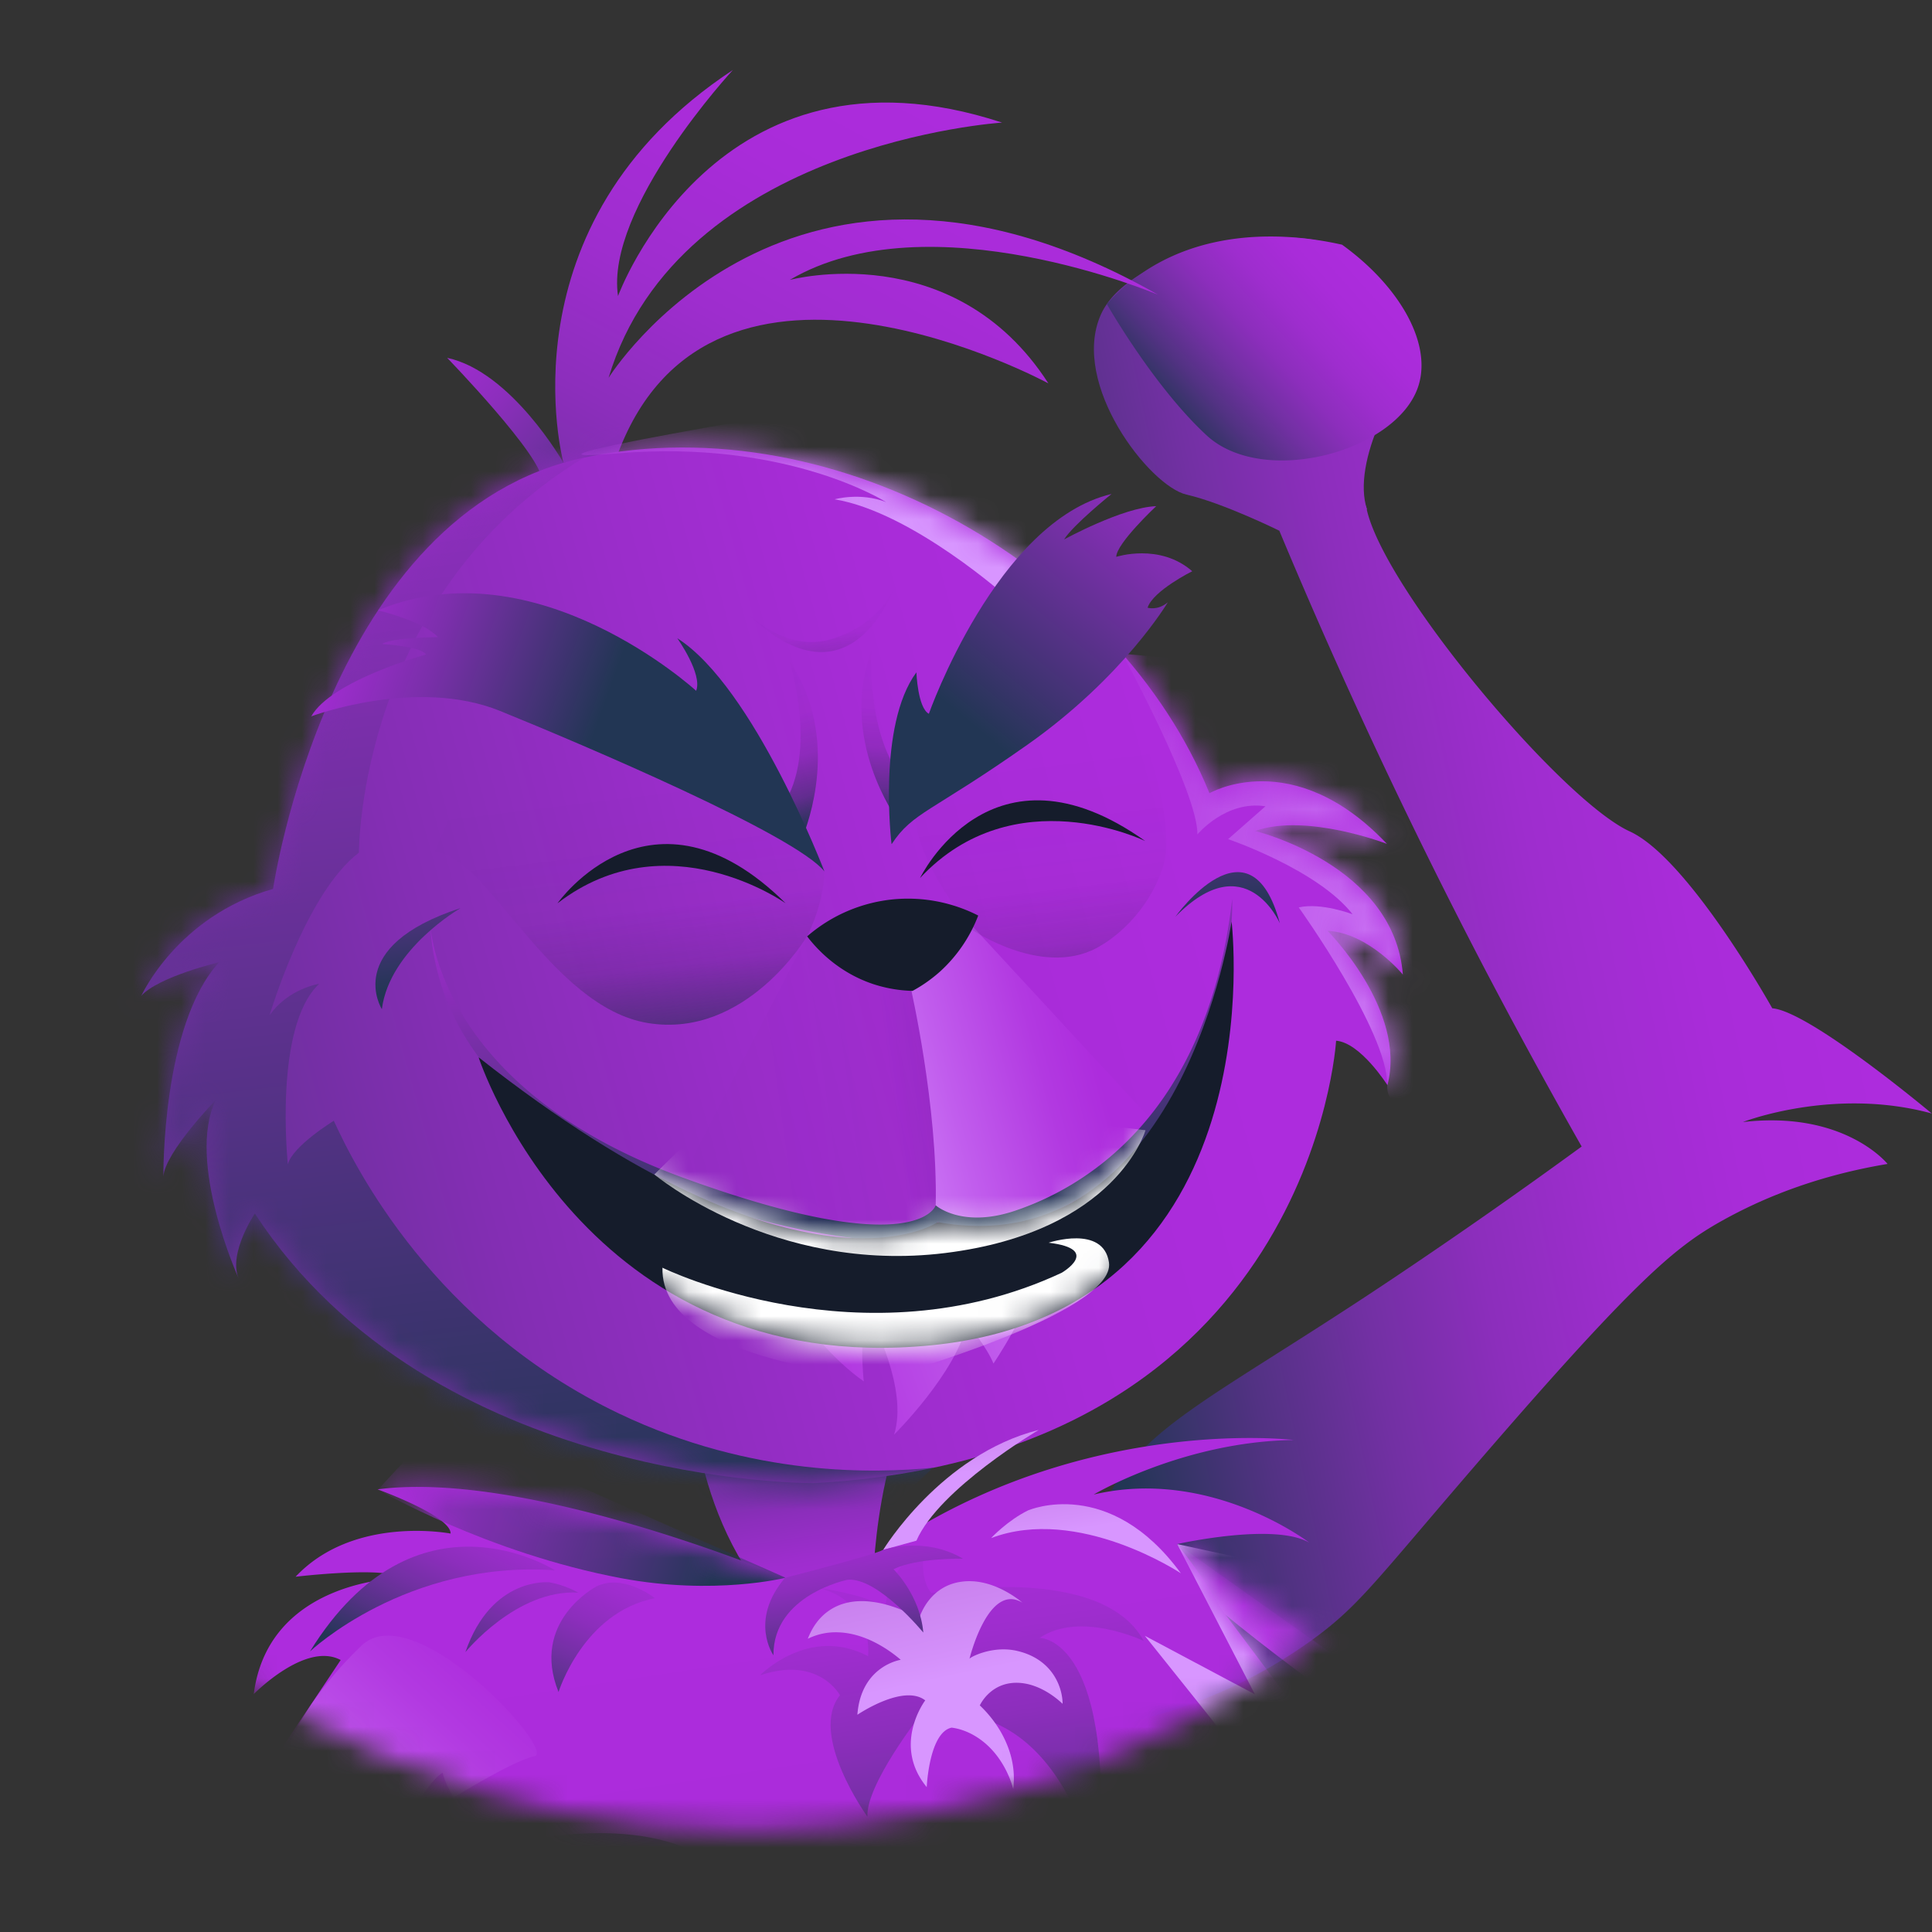 <svg xmlns="http://www.w3.org/2000/svg" xmlns:xlink="http://www.w3.org/1999/xlink" fill="none" viewBox="0 0 80 80">
  <rect x="0" y="0" width="80" height="80" fill="#333333" stroke="none"/>
  <defs>
    <path id="reuse-0" fill="#fff" d="M33.69 61.414s-15.77.124-23.138-11.165c0 0-1.102 1.636-.676 2.676 0 0-2.177-4.827-.942-7.378 0 0-2.089 2.151-2.169 3.164 0 0-.07-6.284 2.311-8.87 0 0-2.524.604-3.226 1.395 0 0 1.493-3.307 5.457-4.427 0 0 2.285-15.653 12.907-17.866 10.613-2.214 22.16 4.764 25.867 13.902 0 0 3.449-2.018 7.35 2.098 0 0-3.35-1.29-5.457-.534 0 0 5.76 1.396 6.116 5.947 0 0-1.414-1.725-3.12-1.814 0 0 3.297 3.298 2.48 6.392 0 0-1.111-1.76-2.125-1.84 0 0-.995 17.2-21.635 18.32Z"/>
  </defs>
  <g clip-path="url(#a)">
    <path fill="url(#b)" d="M46.008 71.493c2.178-.444 5.271-1.386 8.302-3.573 1.69-1.218 2.418-2.142 5.218-5.422 7.973-9.342 9.716-10.791 11.742-11.93 1.44-.808 3.698-1.84 6.89-2.372 0 0-1.778-2.223-5.992-1.734 0 0 3.751-1.467 7.822-.355 0 0-5.048-4.231-6.604-4.356 0 0-3.467-6.213-5.902-7.324-2.818-1.29-10.151-10-10.89-13.334-.4-1.777-3.617.89-3.617.89a233.71 233.71 0 0 0 8.436 18.008 251.176 251.176 0 0 0 4.08 7.484 234.375 234.375 0 0 1-7.556 5.29c-7.84 5.27-10.889 6.328-12.311 9.795-.649 1.582-1.28 4.436.364 8.942l.018-.009Z"/>
    <path fill="url(#c)" d="M52.987 21.982s-2.338-1.155-3.858-1.502-4.818-4.569-3.547-7.449c1.271-2.871 8.534-4.053 10.222-2.533 1.69 1.52 1.947 5.582 1.352 6.933-.596 1.351-.871 2.702-.551 3.662l-3.618.89Z"/>
    <path fill="url(#d)" d="M55.572 10.133c2.311 1.663 3.698 3.991 3.182 5.778-.79 2.756-6.417 4.311-8.79 2.116-2.196-2.027-4.134-5.44-4.134-5.44a7.937 7.937 0 0 1 1.333-1.191c3.183-2.267 7.112-1.556 8.41-1.263Z"/>
    <mask id="e" width="78" height="78" x="-8" y="-2" maskUnits="userSpaceOnUse" style="mask-type:luminance">
      <path fill="#fff" d="M30.934 75.796c21.335 0 38.631-17.296 38.631-38.631 0-21.336-17.296-38.632-38.631-38.632-21.336 0-38.631 17.296-38.631 38.632 0 21.335 17.295 38.63 38.63 38.63Z"/>
    </mask>
    <g mask="url(#e)">
      <path fill="url(#f)" d="M48.746 63.938s21.022 14.978 25.138 17.298c4.115 2.32 7.502 3.689 7.502 3.689s-4.675.186-6.88-.391c0 0 2.311 2.026 3.511 2.195 0 0-3.35.391-4.71.711 0 0-3.272 4.374-5.44 5.413-2.17 1.032-9.512 7.014-10.232 8.481-.72 1.475-2.16-2.72-2.16-2.72s4.418-5.023 6.222-8.587c1.813-3.565 4.631-7.289 4.631-7.289s-12.355-5.653-13.849-5.431c-1.493.222-3.724-13.369-3.724-13.369h-.009Z"/>
      <mask id="g" width="34" height="39" x="48" y="63" maskUnits="userSpaceOnUse" style="mask-type:luminance">
        <path fill="#fff" d="M48.746 63.938s21.022 14.978 25.138 17.298c4.115 2.32 7.502 3.689 7.502 3.689s-4.675.186-6.88-.391c0 0 2.311 2.026 3.511 2.195 0 0-3.35.391-4.71.711 0 0-3.272 4.374-5.44 5.413-2.17 1.032-9.512 7.014-10.232 8.481-.72 1.475-2.16-2.72-2.16-2.72s4.418-5.023 6.222-8.587c1.813-3.565 4.631-7.289 4.631-7.289s-12.355-5.653-13.849-5.431c-1.493.222-3.724-13.369-3.724-13.369h-.009Z"/>
      </mask>
      <g mask="url(#g)">
        <path fill="url(#h)" d="M81.376 84.925s-6.746-.81-11.502-2.73l2.525-.381s-6.925-1.885-11.414-4.587c0 0 3.378.284 4.516.107 0 0-18.142-11.645-19.013-14.987-.871-3.342 19.92-.436 19.92-.436l14.968 23.005v.009Z"/>
      </g>
      <path fill="url(#i)" d="M28.613 56.462s-.302 5.77 3.405 10.01l4.115-.623s.072-6.942 2.81-9.084c2.737-2.151-10.33-.303-10.33-.303Z"/>
      <path fill="url(#j)" d="M53.36 73.236c-.116-.374-.24-.756-.365-1.12l3.503 2.418-5.92-7.903a19.668 19.668 0 0 0-1.84-2.693s4.008-.907 5.475-.062c0 0-4.08-3.13-8.924-1.991 0 0 3.697-2.196 8.284-2.258 0 0-9.538-1.165-17.991 5.262l-3.075.436s-10.64-4.48-16.872-3.654c0 0 3.04 1.094 3.023 1.831 0 0-4-.782-6.418 1.787 0 0 3.813-.453 4.355.062 0 0-5.475.027-6.088 4.8 0 0 2.142-2.195 3.6-1.413 0 0-14.48 21.787-16.303 23.467-1.822 1.68-6.658 4.622-6.658 4.622s5.663-.587 7.77-2.116c0 0-1.68 2.125-3.405 3.12 0 0 4.382-.195 5.813-.88 0 0-1.084 1.236-2.266 1.814 0 0 6.488 1.36 9.315 1.466 2.827.107 21.307 6.462 21.733 7.067.427.604 4.765-2.525 4.765-2.525s-9.573-3.626-16.098-7.386c-6.515-3.76-9.964-6.65-11.182-7.2 0 0 10.658-13.05 14.32-14 0 0 12.284 13.582 12.4 17.44 0 0 .4-.445.435-1.093 0 0 4.276 7.066 4.285 9.742 0 2.675-1.662 9.342-3.662 11.12 0 0 2.39-.56 3.297-2.036l-1.804 5.289 1.92-1.431s4.587 5.591 6.436 4.978c1.848-.614 4.008-4.889 4.008-4.889s-.035 3.875-.657 4.835c.533-.711 4.186-5.742 4.4-8.809.23-3.315 1.92-10.248 1.92-10.248l.382 2.551s1.164-5.53 1.093-8.258c-.053-1.778-.15-10.809-2.258-19.351l1.45.515c-.525-.853-1.458-2.222-2.223-3.306h.027Z"/>
      <path fill="url(#k)" d="M38.577 65.965s7.013-1.29 8.782 1.982c0 0-2.631-1.262-4.311-.125 0 0 3.28-.053 2.4 10.072 0 0-1.236-7.85-7.333-6.88 0 0-2.267 2.888-2.196 4.213 0 0-2.453-3.396-1.138-5.031 0 0-.87-1.645-3.306-.827 0 0 2.017-2.08 4.47-.791 0 0 .32-2.596-2.613-2.925 0 0 2.738.365 3.316.943 0 0 .169-1.911 1.644-2.463 0 0-.284 1.147.276 1.84l.009-.008Z"/>
      <path fill="url(#l)" d="M23.333 19.165S20.64 9.289 30.347 2.898c0 0-5.298 5.724-4.756 9.36 0 0 4.044-11.076 15.902-7.182 0 0-13.378.862-16.293 10.569 0 0 7.52-12.09 22.756-3.44 0 0-9.476-4.018-15.254-.614 0 0 6.773-1.822 10.711 4.285 0 0-13.902-7.547-17.822 2.897l-2.258.392Z"/>
      <path fill="url(#m)" d="M23.333 19.165s-2.15-3.778-4.817-4.347c0 0 4 4.133 3.92 5.084l.897-.738Z"/>
      <path fill="url(#n)" d="M33.69 61.414s-15.77.124-23.138-11.165c0 0-1.102 1.636-.676 2.676 0 0-2.177-4.827-.942-7.378 0 0-2.089 2.151-2.169 3.164 0 0-.07-6.284 2.311-8.87 0 0-2.524.604-3.226 1.395 0 0 1.493-3.307 5.457-4.427 0 0 2.285-15.653 12.907-17.866 10.613-2.214 22.16 4.764 25.867 13.902 0 0 3.449-2.018 7.35 2.098 0 0-3.35-1.29-5.457-.534 0 0 5.76 1.396 6.116 5.947 0 0-1.414-1.725-3.12-1.814 0 0 3.297 3.298 2.48 6.392 0 0-1.111-1.76-2.125-1.84 0 0-.995 17.2-21.635 18.32Z"/>
      <path fill="url(#o)" d="M38.747 49.911s.053-6.4-1.13-9.244c-1.181-2.845-4.195-1.902-4.195-1.902l-5.164 9.99 4.293 1.912 4.169.578s1.947-.143 2.027-1.334Z"/>
      <path fill="url(#p)" d="M37.707 40.88s1.129 4.907 1.04 9.04c0 0 2.098 2.57 6.978-1.493l2.053-1.947-7.555-8.177-2.516 2.577Z"/>
      <path fill="url(#q)" d="M40.248 38.498s3.058 2.089 5.36.64c0 0 1.778-.96 2.533-3.191.756-2.231-1.493-7.733-2.346-8.569-.543-.533-6.311 2.071-7.76 5.529-.827 1.964 2.222 5.591 2.222 5.591h-.009Z"/>
      <path fill="url(#r)" d="M33.288 34.533c.08-.284 1.583-3.91-.604-7.182 0 0 1.306 4.09-.453 6.25l1.057.924v.008Z"/>
      <path fill="url(#s)" d="M37.218 34.053c-.142-.257-2.47-3.413-1.138-7.11 0 0-.284 4.284 1.947 5.964l-.8 1.155-.009-.008Z"/>
      <path fill="#151C2B" d="M37.795 41.031a5.702 5.702 0 0 1-1.67-.293c-1.459-.498-2.33-1.476-2.703-1.965a6.39 6.39 0 0 1 3.609-1.537 6.403 6.403 0 0 1 3.475.675 6.045 6.045 0 0 1-1.582 2.32c-.4.356-.791.613-1.138.8h.01Z"/>
      <path fill="url(#t)" d="M33.421 38.764s-2.515 4.25-6.578 3.6c-4.062-.648-6.71-7.004-8.835-7.093 0 0 2.587-6.995 6.16-6.844 3.573.15 10.026 6.24 9.973 7.67-.053 1.432-.72 2.667-.72 2.667Z"/>
      <mask id="u" width="54" height="44" x="5" y="18" maskUnits="userSpaceOnUse" style="mask-type:luminance">
        <use xlink:href="#reuse-0"/>
      </mask>
      <g mask="url(#u)">
        <path fill="url(#v)" d="M38.64 60.774c-2.338.23-7.45.409-13.005-2.24-7.653-3.654-10.924-10.178-11.813-12.125 0 0-1.716 1.05-1.902 1.805 0 0-.605-5.698 1.297-7.476 0 0-1.27.187-2.053 1.298 0 0 1.502-5.076 3.698-6.729 0 0-.053-10.676 9.342-16.373 9.396-5.698-22.08 4.195-22.08 4.195L.195 49.645l12 13.662 22.65 1.022 3.795-3.555Z"/>
      </g>
      <mask id="w" width="54" height="44" x="5" y="18" maskUnits="userSpaceOnUse" style="mask-type:luminance">
        <use xlink:href="#reuse-0"/>
      </mask>
      <g mask="url(#w)">
        <path fill="url(#x)" d="M46.48 27.085s3.129 5.75 3.102 7.466c0 0 1.182-1.422 2.818-1.164l-1.547 1.36s3.715 1.262 5.155 3.111c0 0-1.306-.498-2.23-.284 0 0 3.688 5.146 3.662 7.342-.027 2.195 3.297-2.17 3.297-2.17l-3.76-14.692-10.506-.987.009.018Z"/>
        <path fill="url(#y)" d="M41.742 24.765s-3.964-3.556-7.182-4.09c0 0 1.058-.302 2.133.116 0 0-4.088-2.613-11.11-2.018-7.023.587 12.79-2.613 12.79-2.613l5.93 7.449-2.56 1.156Z"/>
      </g>
      <path fill="url(#z)" d="M36.915 34.934s-.596-4.89 1.031-7.094c0 0 .053 1.467.516 1.716 0 0 2.809-7.974 7.564-9.102 0 0-1.609 1.297-1.964 1.884 0 0 2.426-1.333 3.813-1.378 0 0-1.653 1.547-1.653 2.098 0 0 1.795-.587 3.146.596 0 0-1.626.808-1.849 1.51 0 0 .41.134.836-.222 0 0-1.831 3.094-5.822 5.903-3.991 2.809-4.73 2.773-5.61 4.106l-.008-.017Z"/>
      <path fill="url(#A)" d="M34.142 36.098s-2.916-7.645-6.098-9.671c0 0 1.058 1.484.782 2.178 0 0-6.613-6.063-13.173-3.334 0 0 1.893.453 2.48 1.111 0 0-1.902.01-2.311.285 0 0 1.627.098 1.813.435 0 0-3.902 1.067-4.746 2.56 0 0 4.346-1.635 7.822-.222 3.475 1.413 12.222 5.129 13.431 6.649v.009Z"/>
      <path fill="url(#B)" d="M17.795 38.089s.089 6.871 10.462 10.667c9.751 3.564 10.489 1.155 10.489 1.155s1.076.96 3.262.231c2.72-.906 7.974-3.804 9.014-12.915 0 0 .364 10.018-8.231 13.306a6.074 6.074 0 0 1-1.636.374c-.782.07-1.84.08-2.32-.311 0 0-.498.63-1.68.773-1.965.24-18.916-2.231-19.351-13.28h-.01Z"/>
      <path fill="url(#C)" d="M15.812 41.787S14.16 39.2 19.075 37.6c0 0-2.943 1.689-3.263 4.187Z"/>
      <path fill="url(#D)" d="M48.666 37.965s3.102-4.338 4.329.266c0 0-1.404-3.262-4.329-.267Z"/>
      <path fill="url(#E)" d="M45.413 50.551s-4.8 4.542-14.151 1.05c0 0 1.955 3.804 4.506 5.6 0 0-.275-2.41.312-2.57 0 0 1.546 2.871.942 4.774 0 0 2.569-2.543 3.03-4.623 0 0 .836 1.04 1.085 1.68 0 0 1.547-2.293 1.458-3.129 0 0 .72.25.818 1.04 0 0 1.982-1.884 2-3.822Z"/>
      <path fill="url(#F)" d="M30.417 24.845s1.787 2.275 3.982 1.626c2.196-.648 2.703-2.32 2.703-2.32s-1.947 5.92-6.694.694h.01Z"/>
      <mask id="G" width="66" height="62" x="-9" y="59" maskUnits="userSpaceOnUse" style="mask-type:luminance">
        <path fill="#fff" d="M53.36 73.236c-.116-.374-.24-.756-.365-1.12l3.503 2.418-5.92-7.903a19.668 19.668 0 0 0-1.84-2.693s4.008-.907 5.475-.062c0 0-4.08-3.13-8.924-1.991 0 0 3.697-2.196 8.284-2.258 0 0-9.538-1.165-17.991 5.262l-3.075.436s-10.64-4.48-16.872-3.654c0 0 3.04 1.094 3.023 1.831 0 0-4-.782-6.418 1.787 0 0 3.813-.453 4.355.062 0 0-5.475.027-6.088 4.8 0 0 2.142-2.195 3.6-1.413 0 0-14.48 21.787-16.303 23.467-1.822 1.68-6.658 4.622-6.658 4.622s5.663-.587 7.77-2.116c0 0-1.68 2.125-3.405 3.12 0 0 4.382-.195 5.813-.88 0 0-1.084 1.236-2.266 1.814 0 0 6.488 1.36 9.315 1.466 2.827.107 21.307 6.462 21.733 7.067.427.604 4.765-2.525 4.765-2.525s-9.573-3.626-16.098-7.386c-6.515-3.76-9.964-6.65-11.182-7.2 0 0 10.658-13.05 14.32-14 0 0 12.284 13.582 12.4 17.44 0 0 .4-.445.435-1.093 0 0 4.276 7.066 4.285 9.742 0 2.675-1.662 9.342-3.662 11.12 0 0 2.39-.56 3.297-2.036l-1.804 5.289 1.92-1.431s4.587 5.591 6.436 4.978c1.848-.614 4.008-4.889 4.008-4.889s-.035 3.875-.657 4.835c.533-.711 4.186-5.742 4.4-8.809.23-3.315 1.92-10.248 1.92-10.248l.382 2.551s1.164-5.53 1.093-8.258c-.053-1.778-.15-10.809-2.258-19.351l1.45.515c-.525-.853-1.458-2.222-2.223-3.306h.027Z"/>
      </mask>
      <g mask="url(#G)">
        <path fill="url(#H)" d="M21.92 76.196s6.515-1.458 8.702 2.178c2.187 3.635 3.644 11.777 3.644 11.777l.872-2.222S43.342 98.454 38 106.107L21.244 84.205l.667-8.01h.009Z"/>
        <path fill="url(#I)" d="m48.746 63.938 3.218 6.222-4.56-2.426 5.174 6.47-3.431-1.315s4.88 6.462 5.084 7.796c.204 1.333 1.378 18.808 1.378 18.808l-1.076-.737-.062 6.862 1.902.88 5.076-21.325-5.814-19.724-6.88-1.511h-.009Z"/>
        <path fill="url(#J)" d="M32.515 65.334s-2.934.737-6.783.017c-5.582-1.049-10.08-3.67-10.08-3.67l2.516-2.72 14.347 6.364v.008Z"/>
      </g>
      <path fill="url(#K)" d="M12.097 72.009s-1.733 4.044-1.573 5.458c0 0 1.707-2.24 3.405-3.13 0 0-.818 1.36-.48 1.912 0 0 1.706-1.627 3.013-2.293 0 0-.267 1.529-.071 2.195 0 0 1.289-2.4 1.938-2.746 0 0 .053.346.453 1.03 0 0 2.435-1.52 3.351-1.715.924-.187-4.978-6.667-7.164-4.578-2.187 2.09-2.88 3.858-2.88 3.858l.008.009Z"/>
      <path fill="url(#L)" d="M40.57 70.622c.053-.115.488-.95 1.537-.942.987.01 1.769.756 1.893.871 0-.204-.044-.702-.382-1.209-.507-.755-1.298-.933-1.52-.986-1.022-.231-1.973.284-1.955.338 0 0 .773-3.192 2.195-2.33-.16-.133-1.262-1.04-2.515-.87-1.307.168-1.716 1.36-1.76 1.52-.205-.116-2.25-1.298-3.698-.347-.516.338-.774.826-.916 1.191a2.603 2.603 0 0 1 1.254-.267c1.244.036 2.284.871 2.595 1.138 0 0-1.644.24-1.796 2.276 0 0 1.903-1.298 2.81-.596 0 0-1.387 1.831.062 3.591 0 0 .097-2.266 1.03-2.462.232.027.73.133 1.272.551.942.729 1.235 1.822 1.28 1.991a3.59 3.59 0 0 0-.142-1.52c-.33-1.049-1.014-1.724-1.236-1.938h-.009Z"/>
      <path fill="url(#M)" d="M22.978 65.022s-5.76-3.724-10.142 3.36c0 0 3.991-3.786 10.142-3.36Z"/>
      <path fill="url(#N)" d="M24.684 65.698s-2.738 1.44-1.556 4.364c0 0 1.023-3.306 3.991-3.884 0 0-1.315-1.049-2.435-.48Z"/>
      <path fill="url(#O)" d="M22.747 65.52s-2.391-.257-3.476 2.89c0 0 2.125-2.614 4.676-2.463 0 0-.569-.329-1.209-.427h.009Z"/>
      <path fill="url(#P)" d="M42.595 62.534s3.342-1.44 6.302 2.613c0 0-4.249-2.827-7.858-1.458 0 0 .676-.729 1.547-1.155h.009Z"/>
      <path fill="url(#Q)" d="M36.57 64.178s2.39-3.947 6.444-4.969c0 0-4.125 2.427-5.067 4.587l-1.387.382h.01Z"/>
      <path fill="url(#R)" d="M36.57 64.178s1.697-.587 3.306.364c0 0-1.911-.044-2.88.436 0 0 1.102 1.067 1.236 2.622 0 0-1.885-2.302-3.138-2.186 0 0-3.085.622-3.067 3.128 0 0-1.022-1.44.48-3.209 0 0 3.618-.924 4.062-1.155Z"/>
    </g>
    <path fill="#151C2B" d="M23.084 37.404s3.875-5.52 9.449 0c0 0-4.916-3.493-9.449 0ZM19.814 43.769s4.32 13.342 18.73 11.938c14.4-1.405 12.453-17.547 12.453-17.547s-2.071 14.249-12.17 12.445c0 0-5.501 3.83-19.012-6.827v-.009ZM38.098 36.356s2.933-6.072 9.324-1.53c0 0-5.422-2.648-9.324 1.53Z"/>
    <mask id="S" width="33" height="18" x="19" y="38" maskUnits="userSpaceOnUse" style="mask-type:luminance">
      <path fill="#fff" d="M19.814 43.769s4.32 13.342 18.73 11.938c14.4-1.405 12.453-17.547 12.453-17.547s-2.071 14.249-12.17 12.445c0 0-5.501 3.83-19.012-6.827v-.009Z"/>
    </mask>
    <g fill="#fff" mask="url(#S)">
      <path d="M27.094 48.631s4.924 4.133 12.044 3.254c7.111-.88 8.294-5.085 8.294-5.085l-16.498-1.938-3.84 3.77Z"/>
      <path d="M27.422 52.49s8.293 4.07 16.542.212c0 0 1.68-.977-.542-1.244 0 0 2.267-.756 2.498.818.302 2.097-9.245 4.773-9.245 4.773s-9.36-.551-9.244-4.56h-.01Z"/>
    </g>
  </g>
  <defs>
    <linearGradient id="b" x1="82.462" x2="43.742" y1="39.351" y2="47.484" gradientUnits="userSpaceOnUse">
      <stop offset=".14" stop-color="#AD2CDD"/>
      <stop offset=".3" stop-color="#A92CD9"/>
      <stop offset=".45" stop-color="#9E2DCE"/>
      <stop offset=".59" stop-color="#8C2EBC"/>
      <stop offset=".72" stop-color="#7230A3"/>
      <stop offset=".85" stop-color="#523283"/>
      <stop offset=".98" stop-color="#2A355C"/>
      <stop offset="1" stop-color="#223654"/>
    </linearGradient>
    <linearGradient id="c" x1="76.48" x2="37.751" y1="10.853" y2="18.987" gradientUnits="userSpaceOnUse">
      <stop offset=".14" stop-color="#AD2CDD"/>
      <stop offset=".3" stop-color="#A92CD9"/>
      <stop offset=".45" stop-color="#9E2DCE"/>
      <stop offset=".59" stop-color="#8C2EBC"/>
      <stop offset=".72" stop-color="#7230A3"/>
      <stop offset=".85" stop-color="#523283"/>
      <stop offset=".98" stop-color="#2A355C"/>
      <stop offset="1" stop-color="#223654"/>
    </linearGradient>
    <linearGradient id="d" x1="57.715" x2="48.772" y1="9.636" y2="17.68" gradientUnits="userSpaceOnUse">
      <stop offset=".14" stop-color="#AD2CDD"/>
      <stop offset=".3" stop-color="#A92CD9"/>
      <stop offset=".45" stop-color="#9E2DCE"/>
      <stop offset=".59" stop-color="#8C2EBC"/>
      <stop offset=".72" stop-color="#7230A3"/>
      <stop offset=".85" stop-color="#523283"/>
      <stop offset=".98" stop-color="#2A355C"/>
      <stop offset="1" stop-color="#223654"/>
    </linearGradient>
    <linearGradient id="f" x1="96.649" x2="36.025" y1="100.309" y2="75.983" gradientUnits="userSpaceOnUse">
      <stop offset=".14" stop-color="#AD2CDD"/>
      <stop offset=".3" stop-color="#A92CD9"/>
      <stop offset=".45" stop-color="#9E2DCE"/>
      <stop offset=".59" stop-color="#8C2EBC"/>
      <stop offset=".72" stop-color="#7230A3"/>
      <stop offset=".85" stop-color="#523283"/>
      <stop offset=".98" stop-color="#2A355C"/>
      <stop offset="1" stop-color="#223654"/>
    </linearGradient>
    <linearGradient id="h" x1="49.029" x2="93.799" y1="58.162" y2="92.956" gradientUnits="userSpaceOnUse">
      <stop stop-color="#AD2CDD"/>
      <stop offset=".19" stop-color="#B239E1"/>
      <stop offset=".54" stop-color="#C15DED"/>
      <stop offset="1" stop-color="#D896FF"/>
    </linearGradient>
    <linearGradient id="i" x1="35.983" x2="33.948" y1="70.362" y2="56.942" gradientUnits="userSpaceOnUse">
      <stop offset=".14" stop-color="#AD2CDD"/>
      <stop offset=".3" stop-color="#A92CD9"/>
      <stop offset=".45" stop-color="#9E2DCE"/>
      <stop offset=".59" stop-color="#8C2EBC"/>
      <stop offset=".72" stop-color="#7230A3"/>
      <stop offset=".85" stop-color="#523283"/>
      <stop offset=".98" stop-color="#2A355C"/>
      <stop offset="1" stop-color="#223654"/>
    </linearGradient>
    <linearGradient id="j" x1="18.763" x2="35.785" y1="52.258" y2="164.54" gradientUnits="userSpaceOnUse">
      <stop offset=".14" stop-color="#AD2CDD"/>
      <stop offset=".3" stop-color="#A92CD9"/>
      <stop offset=".45" stop-color="#9E2DCE"/>
      <stop offset=".59" stop-color="#8C2EBC"/>
      <stop offset=".72" stop-color="#7230A3"/>
      <stop offset=".85" stop-color="#523283"/>
      <stop offset=".98" stop-color="#2A355C"/>
      <stop offset="1" stop-color="#223654"/>
    </linearGradient>
    <linearGradient id="k" x1="37.552" x2="41.402" y1="56.287" y2="81.686" gradientUnits="userSpaceOnUse">
      <stop offset=".14" stop-color="#AD2CDD"/>
      <stop offset=".3" stop-color="#A92CD9"/>
      <stop offset=".45" stop-color="#9E2DCE"/>
      <stop offset=".59" stop-color="#8C2EBC"/>
      <stop offset=".72" stop-color="#7230A3"/>
      <stop offset=".85" stop-color="#523283"/>
      <stop offset=".98" stop-color="#2A355C"/>
      <stop offset="1" stop-color="#223654"/>
    </linearGradient>
    <linearGradient id="l" x1="43.47" x2="22.603" y1="-2.62" y2="35.922" gradientUnits="userSpaceOnUse">
      <stop offset=".15" stop-color="#AD2CDD"/>
      <stop offset=".31" stop-color="#A92CD9"/>
      <stop offset=".46" stop-color="#9E2DCE"/>
      <stop offset=".59" stop-color="#8C2EBC"/>
      <stop offset=".72" stop-color="#7230A3"/>
      <stop offset=".85" stop-color="#523283"/>
      <stop offset=".98" stop-color="#2A355C"/>
      <stop offset="1" stop-color="#223654"/>
    </linearGradient>
    <linearGradient id="m" x1="12.209" x2="26.168" y1="8.614" y2="22.485" gradientUnits="userSpaceOnUse">
      <stop offset=".15" stop-color="#AD2CDD"/>
      <stop offset=".31" stop-color="#A92CD9"/>
      <stop offset=".46" stop-color="#9E2DCE"/>
      <stop offset=".59" stop-color="#8C2EBC"/>
      <stop offset=".72" stop-color="#7230A3"/>
      <stop offset=".85" stop-color="#523283"/>
      <stop offset=".98" stop-color="#2A355C"/>
      <stop offset="1" stop-color="#223654"/>
    </linearGradient>
    <linearGradient id="n" x1="62.44" x2="-25.061" y1="31.343" y2="55.397" gradientUnits="userSpaceOnUse">
      <stop offset=".15" stop-color="#AD2CDD"/>
      <stop offset=".26" stop-color="#A82CD8"/>
      <stop offset=".37" stop-color="#9A2DCA"/>
      <stop offset=".5" stop-color="#842EB4"/>
      <stop offset=".63" stop-color="#643195"/>
      <stop offset=".76" stop-color="#3B346D"/>
      <stop offset=".83" stop-color="#223654"/>
    </linearGradient>
    <linearGradient id="o" x1="19.486" x2="48.051" y1="47.155" y2="43.189" gradientUnits="userSpaceOnUse">
      <stop offset=".28" stop-color="#151C2B" stop-opacity="0"/>
      <stop offset=".45" stop-color="#151D2C" stop-opacity=".01"/>
      <stop offset=".61" stop-color="#172031" stop-opacity=".029"/>
      <stop offset=".75" stop-color="#1A263A" stop-opacity=".152"/>
      <stop offset=".89" stop-color="#1D2D47" stop-opacity=".476"/>
      <stop offset="1" stop-color="#223654"/>
    </linearGradient>
    <linearGradient id="p" x1="50.886" x2="34.212" y1="41.76" y2="46.309" gradientUnits="userSpaceOnUse">
      <stop offset=".34" stop-color="#AD2CDD"/>
      <stop offset=".47" stop-color="#B239E1"/>
      <stop offset=".7" stop-color="#C15DED"/>
      <stop offset="1" stop-color="#D896FF"/>
    </linearGradient>
    <linearGradient id="q" x1="42.155" x2="44.199" y1="26.563" y2="43.327" gradientUnits="userSpaceOnUse">
      <stop offset=".28" stop-color="#151C2B" stop-opacity="0"/>
      <stop offset=".45" stop-color="#151D2C" stop-opacity=".01"/>
      <stop offset=".61" stop-color="#172031" stop-opacity=".029"/>
      <stop offset=".75" stop-color="#1A263A" stop-opacity=".152"/>
      <stop offset=".89" stop-color="#1D2D47" stop-opacity=".476"/>
      <stop offset="1" stop-color="#223654"/>
    </linearGradient>
    <linearGradient id="r" x1="30.33" x2="33.742" y1="22.846" y2="34.232" gradientUnits="userSpaceOnUse">
      <stop offset=".28" stop-color="#151C2B" stop-opacity="0"/>
      <stop offset=".45" stop-color="#151D2C" stop-opacity=".01"/>
      <stop offset=".61" stop-color="#172031" stop-opacity=".029"/>
      <stop offset=".75" stop-color="#1A263A" stop-opacity=".152"/>
      <stop offset=".89" stop-color="#1D2D47" stop-opacity=".476"/>
      <stop offset="1" stop-color="#223654"/>
    </linearGradient>
    <linearGradient id="s" x1="37.289" x2="36.712" y1="22.079" y2="33.952" gradientUnits="userSpaceOnUse">
      <stop offset=".28" stop-color="#151C2B" stop-opacity="0"/>
      <stop offset=".45" stop-color="#151D2C" stop-opacity=".01"/>
      <stop offset=".61" stop-color="#172031" stop-opacity=".029"/>
      <stop offset=".75" stop-color="#1A263A" stop-opacity=".152"/>
      <stop offset=".89" stop-color="#1D2D47" stop-opacity=".476"/>
      <stop offset="1" stop-color="#223654"/>
    </linearGradient>
    <linearGradient id="t" x1="25.006" x2="27.445" y1="26.924" y2="46.928" gradientUnits="userSpaceOnUse">
      <stop offset=".28" stop-color="#151C2B" stop-opacity="0"/>
      <stop offset=".42" stop-color="#151D2C" stop-opacity=".01"/>
      <stop offset=".54" stop-color="#172031" stop-opacity=".029"/>
      <stop offset=".66" stop-color="#1A263A" stop-opacity=".152"/>
      <stop offset=".77" stop-color="#1D2D47" stop-opacity=".476"/>
      <stop offset=".86" stop-color="#223654"/>
    </linearGradient>
    <linearGradient id="v" x1="13.027" x2="21.549" y1="2.766" y2="72.675" gradientUnits="userSpaceOnUse">
      <stop stop-color="#AD2CDD"/>
      <stop offset=".13" stop-color="#9F2CCF"/>
      <stop offset=".38" stop-color="#7B2FAB"/>
      <stop offset=".72" stop-color="#403372"/>
      <stop offset=".89" stop-color="#223654"/>
    </linearGradient>
    <linearGradient id="x" x1="41.813" x2="63.539" y1="33.965" y2="37.943" gradientUnits="userSpaceOnUse">
      <stop stop-color="#AD2CDD"/>
      <stop offset=".19" stop-color="#B239E1"/>
      <stop offset=".54" stop-color="#C15DED"/>
      <stop offset="1" stop-color="#D896FF"/>
    </linearGradient>
    <linearGradient id="y" x1="20.231" x2="47.003" y1="16.833" y2="21.736" gradientUnits="userSpaceOnUse">
      <stop stop-color="#AD2CDD"/>
      <stop offset=".12" stop-color="#B239E1"/>
      <stop offset=".34" stop-color="#C15DED"/>
      <stop offset=".64" stop-color="#D896FF"/>
    </linearGradient>
    <linearGradient id="z" x1="54.427" x2="33.265" y1="12.781" y2="38.472" gradientUnits="userSpaceOnUse">
      <stop offset=".18" stop-color="#AD2CDD"/>
      <stop offset=".25" stop-color="#9F2CCF"/>
      <stop offset=".39" stop-color="#7B2FAB"/>
      <stop offset=".58" stop-color="#403372"/>
      <stop offset=".67" stop-color="#223654"/>
    </linearGradient>
    <linearGradient id="A" x1="12.372" x2="31.047" y1="25.16" y2="31.812" gradientUnits="userSpaceOnUse">
      <stop offset=".01" stop-color="#AD2CDD"/>
      <stop offset=".11" stop-color="#9F2CCF"/>
      <stop offset=".3" stop-color="#7B2FAB"/>
      <stop offset=".55" stop-color="#403372"/>
      <stop offset=".67" stop-color="#223654"/>
    </linearGradient>
    <linearGradient id="B" x1="33.576" x2="36.336" y1="31.038" y2="53.679" gradientUnits="userSpaceOnUse">
      <stop stop-color="#BE29EC"/>
      <stop offset=".12" stop-color="#B02ADE"/>
      <stop offset=".35" stop-color="#8C2DBB"/>
      <stop offset=".66" stop-color="#513282"/>
      <stop offset=".89" stop-color="#223654"/>
    </linearGradient>
    <linearGradient id="C" x1="14.948" x2="17.84" y1="19.858" y2="43.576" gradientUnits="userSpaceOnUse">
      <stop offset=".33" stop-color="#BE29EC"/>
      <stop offset=".41" stop-color="#B02ADE"/>
      <stop offset=".55" stop-color="#8C2DBB"/>
      <stop offset=".75" stop-color="#513282"/>
      <stop offset=".89" stop-color="#223654"/>
    </linearGradient>
    <linearGradient id="D" x1="48.226" x2="51.118" y1="16.787" y2="40.514" gradientUnits="userSpaceOnUse">
      <stop offset=".33" stop-color="#BE29EC"/>
      <stop offset=".41" stop-color="#B02ADE"/>
      <stop offset=".55" stop-color="#8C2DBB"/>
      <stop offset=".75" stop-color="#513282"/>
      <stop offset=".89" stop-color="#223654"/>
    </linearGradient>
    <linearGradient id="E" x1="31.066" x2="49.226" y1="56.65" y2="49.887" gradientUnits="userSpaceOnUse">
      <stop stop-color="#AD2CDD"/>
      <stop offset=".19" stop-color="#B239E1"/>
      <stop offset=".54" stop-color="#C15DED"/>
      <stop offset="1" stop-color="#D896FF"/>
    </linearGradient>
    <linearGradient id="F" x1="33.552" x2="34.267" y1="22.758" y2="28.625" gradientUnits="userSpaceOnUse">
      <stop offset=".28" stop-color="#151C2B" stop-opacity="0"/>
      <stop offset=".45" stop-color="#151D2C" stop-opacity=".01"/>
      <stop offset=".61" stop-color="#172031" stop-opacity=".029"/>
      <stop offset=".75" stop-color="#1A263A" stop-opacity=".152"/>
      <stop offset=".89" stop-color="#1D2D47" stop-opacity=".476"/>
      <stop offset="1" stop-color="#223654"/>
    </linearGradient>
    <linearGradient id="H" x1="44.936" x2="13.422" y1="107.187" y2="64.171" gradientUnits="userSpaceOnUse">
      <stop stop-color="#151C2B" stop-opacity="0"/>
      <stop offset=".29" stop-color="#151C2B" stop-opacity=".063"/>
      <stop offset=".8" stop-color="#151C2B" stop-opacity=".81"/>
      <stop offset=".86" stop-color="#151C2B"/>
    </linearGradient>
    <linearGradient id="I" x1="61.692" x2="53.242" y1="124.372" y2="68.626" gradientUnits="userSpaceOnUse">
      <stop stop-color="#AD2CDD"/>
      <stop offset=".19" stop-color="#B239E1"/>
      <stop offset=".54" stop-color="#C15DED"/>
      <stop offset="1" stop-color="#D896FF"/>
    </linearGradient>
    <linearGradient id="J" x1="1.65" x2="29.646" y1="55.319" y2="64.984" gradientUnits="userSpaceOnUse">
      <stop offset=".14" stop-color="#AD2CDD"/>
      <stop offset=".3" stop-color="#A92CD9"/>
      <stop offset=".45" stop-color="#9E2DCE"/>
      <stop offset=".59" stop-color="#8C2EBC"/>
      <stop offset=".72" stop-color="#7230A3"/>
      <stop offset=".85" stop-color="#523283"/>
      <stop offset=".98" stop-color="#2A355C"/>
      <stop offset="1" stop-color="#223654"/>
    </linearGradient>
    <linearGradient id="K" x1="20.126" x2="9.547" y1="68.72" y2="80.303" gradientUnits="userSpaceOnUse">
      <stop stop-color="#AD2CDD"/>
      <stop offset=".19" stop-color="#B239E1"/>
      <stop offset=".54" stop-color="#C15DED"/>
      <stop offset="1" stop-color="#D896FF"/>
    </linearGradient>
    <linearGradient id="L" x1="21.194" x2="25.011" y1="54.523" y2="72.496" gradientUnits="userSpaceOnUse">
      <stop offset=".34" stop-color="#B15FD3"/>
      <stop offset=".55" stop-color="#BA6CDD"/>
      <stop offset=".95" stop-color="#D490FA"/>
      <stop offset="1" stop-color="#D896FF"/>
    </linearGradient>
    <linearGradient id="M" x1="21.818" x2="16.764" y1="58.232" y2="69.193" gradientUnits="userSpaceOnUse">
      <stop offset=".14" stop-color="#AD2CDD"/>
      <stop offset=".3" stop-color="#A92CD9"/>
      <stop offset=".45" stop-color="#9E2DCE"/>
      <stop offset=".59" stop-color="#8C2EBC"/>
      <stop offset=".72" stop-color="#7230A3"/>
      <stop offset=".85" stop-color="#523283"/>
      <stop offset=".98" stop-color="#2A355C"/>
      <stop offset="1" stop-color="#223654"/>
    </linearGradient>
    <linearGradient id="N" x1="27.782" x2="22.735" y1="60.987" y2="71.938" gradientUnits="userSpaceOnUse">
      <stop offset=".14" stop-color="#AD2CDD"/>
      <stop offset=".3" stop-color="#A92CD9"/>
      <stop offset=".45" stop-color="#9E2DCE"/>
      <stop offset=".59" stop-color="#8C2EBC"/>
      <stop offset=".72" stop-color="#7230A3"/>
      <stop offset=".85" stop-color="#523283"/>
      <stop offset=".98" stop-color="#2A355C"/>
      <stop offset="1" stop-color="#223654"/>
    </linearGradient>
    <linearGradient id="O" x1="25.037" x2="19.982" y1="59.713" y2="70.674" gradientUnits="userSpaceOnUse">
      <stop offset=".14" stop-color="#AD2CDD"/>
      <stop offset=".3" stop-color="#A92CD9"/>
      <stop offset=".45" stop-color="#9E2DCE"/>
      <stop offset=".59" stop-color="#8C2EBC"/>
      <stop offset=".72" stop-color="#7230A3"/>
      <stop offset=".85" stop-color="#523283"/>
      <stop offset=".98" stop-color="#2A355C"/>
      <stop offset="1" stop-color="#223654"/>
    </linearGradient>
    <linearGradient id="P" x1="43.148" x2="44.8" y1="52.392" y2="63.29" gradientUnits="userSpaceOnUse">
      <stop offset=".34" stop-color="#B15FD3"/>
      <stop offset=".55" stop-color="#BA6CDD"/>
      <stop offset=".95" stop-color="#D490FA"/>
      <stop offset="1" stop-color="#D896FF"/>
    </linearGradient>
    <linearGradient id="Q" x1="37.896" x2="39.701" y1="49.115" y2="61.023" gradientUnits="userSpaceOnUse">
      <stop offset=".34" stop-color="#B15FD3"/>
      <stop offset=".55" stop-color="#BA6CDD"/>
      <stop offset=".95" stop-color="#D490FA"/>
      <stop offset="1" stop-color="#D896FF"/>
    </linearGradient>
    <linearGradient id="R" x1="34.823" x2="36.308" y1="59.623" y2="69.422" gradientUnits="userSpaceOnUse">
      <stop offset=".14" stop-color="#AD2CDD"/>
      <stop offset=".3" stop-color="#A92CD9"/>
      <stop offset=".45" stop-color="#9E2DCE"/>
      <stop offset=".59" stop-color="#8C2EBC"/>
      <stop offset=".72" stop-color="#7230A3"/>
      <stop offset=".85" stop-color="#523283"/>
      <stop offset=".98" stop-color="#2A355C"/>
      <stop offset="1" stop-color="#223654"/>
    </linearGradient>
    <clipPath id="a">
      <path fill="#fff" d="M0 0h80v80H0z"/>
    </clipPath>
  </defs>
</svg>
